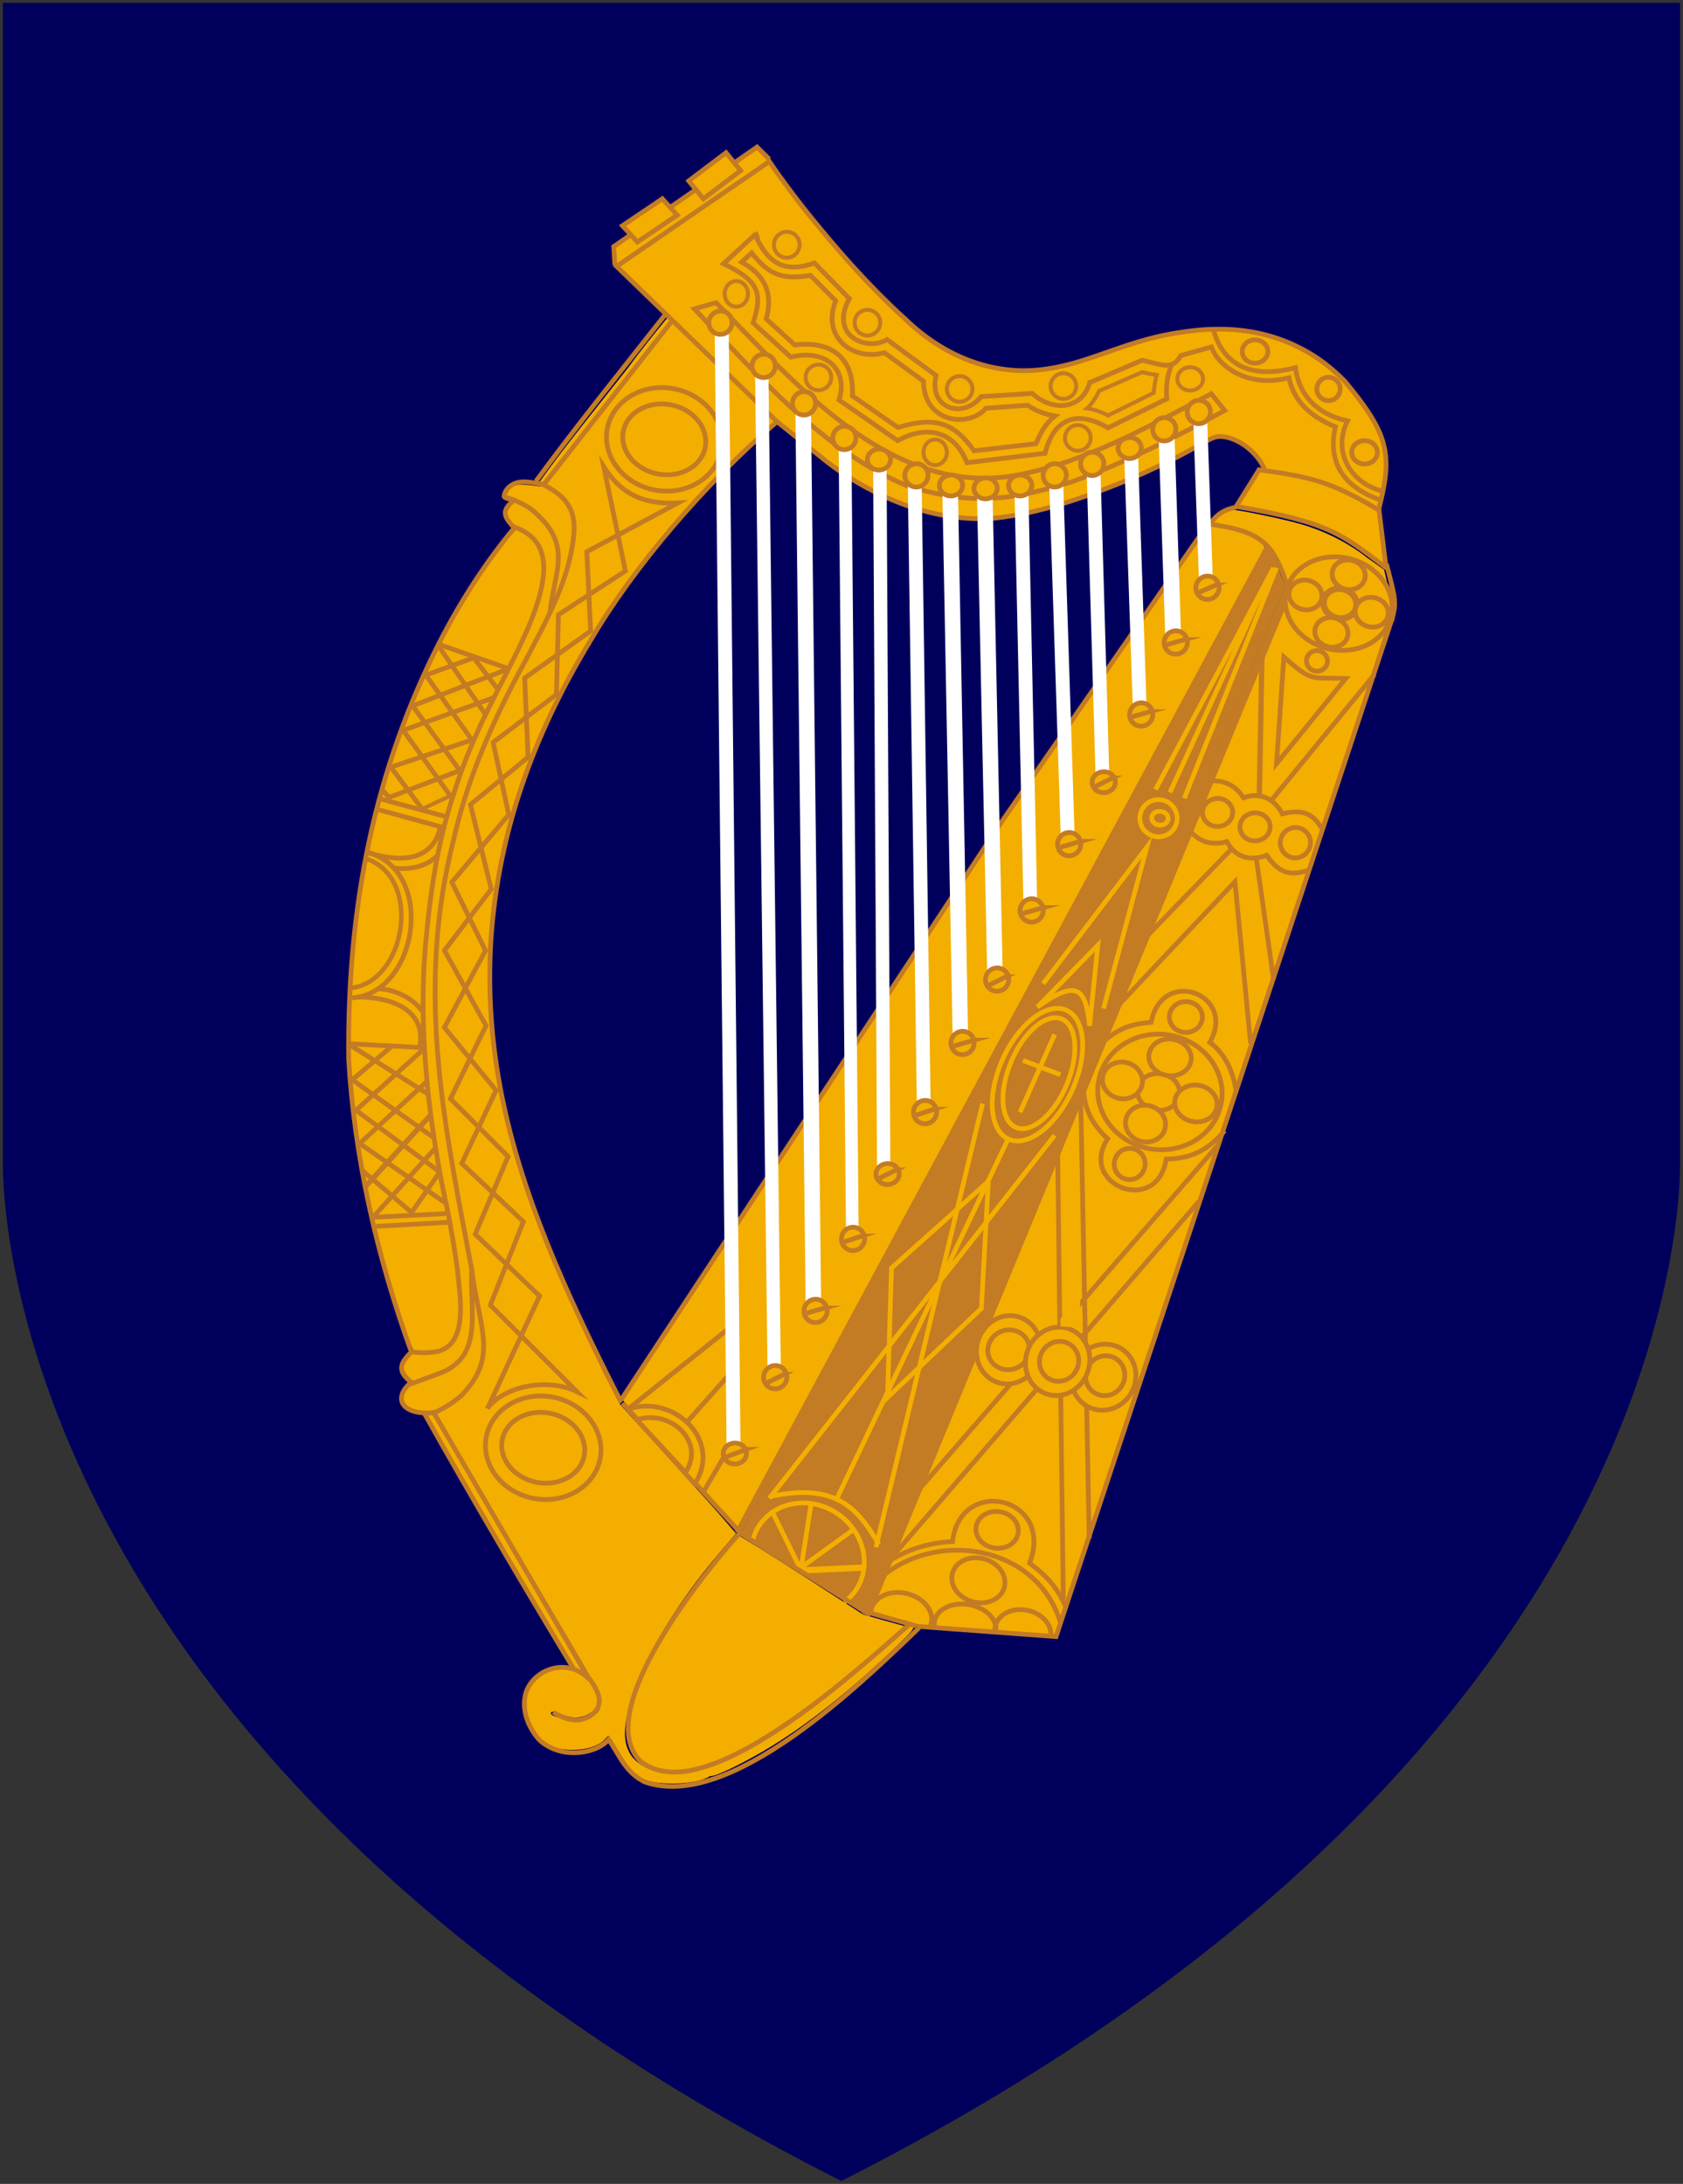 <svg xmlns="http://www.w3.org/2000/svg" width="584" height="758" overflow="hidden"><rect width="100%" height="100%" fill="#333333" stroke="none"/><defs><clipPath id="a"><path d="M86-1h584v758H86z"/></clipPath></defs><g clip-path="url(#a)" transform="translate(-86 1)"><path fill="#00005C" fill-rule="evenodd" d="M668.991 0v403.048c0 18.035-5.92 208.583-291.064 352.952C92.92 611.631 87 421.083 87 403.048V0h582Z"/><path fill="#806600" fill-rule="evenodd" stroke="#806600" stroke-miterlimit="8" stroke-width="0.909" d="m349.455 80.89 1.277-1.334.723 2Z"/><path fill="#F3AE00" fill-rule="evenodd" d="M427.528 564.749c-21.937-1.415-22.3-1.158-28.558-2.885-2.918-.806-6.628-1.774-7.013-1.932-.385-.159-1.645-.505-2.26-.581-.614-.075-2.551-.657-2.736-.861-.186-.204 33.234-80.863 73.332-178.461l72.815-177.232-1.697-4.25c-2.254-5.646-4.429-9.023-8.082-11.639-.913-.655-1.9-1.3-2.969-1.851-1.069-.552-2.241-.947-3.483-1.392-1.242-.444-2.534-.711-3.967-1.043-1.433-.333-3.02-.504-4.626-.908l-2.266-.572 1.778-1.798c1.56-1.579 4.49-3.283 6.306-3.299 2.408-.02 17.549 3.206 23.489 4.931 7.551 2.192 15.853 6.146 22.734 11.537l5.958 4.24 1.044 4.437c1.61 6.841 2.465 9.689.48 14.042-.887 1.945-25.365 78.624-55.748 170.518s-56.152 170.066-57.387 173.852c-1.993 6.109-1.763 7.485-2.656 7.442-.554-.026-11.8-1.476-24.488-2.295ZM272.96 166.656c6.936-10.056 22.396-29.102 31.028-40.052 4.317-5.991 9.117-11.803 13.801-17.558.28.267.92.732 1.171.983l-22.092 28.331c-21.014 26.95-21.689 28.692-21.933 28.686-.544-.114-1.449-.253-1.975-.39Z"/><path fill="#F3AE00" fill-rule="evenodd" d="M312.881 617.575c-6.558-1.415-7.807-3.284-14.691-14.733l-1.12-1.374-1.347 1.403c-3.399 3.538-11.601 4.272-17.287 2.68-6.277-1.758-10.854-10.718-10.38-16.464.645-7.832 8.184-12.44 15.49-11.077 3.19.594 7.811 4.674 9.204 8.227 1.133 2.889 1.21 3.867-.05 5.6-.714.982-2.408 2.244-3.864 2.729-2.348.781-3.904.884-7.282-.27-3.588-1.225-4.373-1.647-4.363-.49.006.784 4.323 1.868 7.226 2.307 3.301.498 7.37-.722 9.21-3.102 1.821-2.355-.502-8.912-.696-9.069-1.165-.947-4.199-6.705-9.459-15.63-5.285-8.967-12.515-20.748-19.871-33.483l-26.723-46.268-4.115.127c-4.27.132-6.929-2.575-6.945-4.419-.006-.688.662-2.486 1.558-3.569 2.006-2.424 1.952-1.935-.095-4.324-2.093-2.442-1.801-3.511.311-6.064.962-1.161 1.908-2.436 1.719-3.076-.183-.623-3.536-6.443-5.612-12.942-8.586-26.887-12.393-50.004-15.657-75.177-2.633-20.306-.131-53.664 3.964-78.218 7.268-43.583 26.653-85.318 49.932-114.496 1.553-1.947 3.316-3.691 3.313-3.971-.003-.28-1.014-1.048-1.746-1.962-1.583-1.976-2.181-4.061-.827-5.203 1.362-1.15 1.111-3.474.444-3.609l-1.835-.373 1.563-2.501c1.212-1.941 4.444-1.849 9.917-1.018 2.055.312 1.862-.12 23.487-27.74 12.066-15.411 22.707-28.907 22.951-28.98.243-.073 9.168 7.954 18.539 17.216l17.366 17.161-6.864 6.242c-48.51 44.111-84.061 105.777-90.948 162.798-1.946 16.117-1.516 38.668.939 54.63 4.826 31.369 15.653 60.474 37.211 106.294l5.705 11.079 14.419 15.84c7.975 8.762 16.916 18.653 19.97 22.18l5.844 6.75-5.937 6.993c-20.282 23.887-30.221 45.587-32.245 58.225-1.403 8.757 1.445 13.892 8.255 16.536 14.791 5.743 40.764-6.889 78.706-39.349 4.436-3.796 11.784-10.548 11.944-10.39.16.157 2.304-.175-.896 3.054-8.008 8.083-16.322 15.544-24.353 22.116-8.03 6.572-15.935 12.27-23.441 16.856-7.505 4.586-18.914 10.484-21.043 10.186-4.965 3.21-16.378 2.777-19.495 2.112Z"/><path fill="#F3AE00" fill-rule="evenodd" d="M322.413 507.808c-10.565-11.831-20.376-22.845-20.453-23.068-.077-.222 29.742-44.424 65.492-99.032 57.771-88.245 69.059-105.079 100.635-150.909 19.54-28.361 36.069-52.526 36.329-52.882 2.48-3.394 20.326 3.976 20.544 7.49.028.449-182.02 339.806-182.831 340.636-.19.194-9.151-10.403-19.716-22.235ZM284.464 577.89l-7.148-11.821c-8.272-13.681-14.047-23.643-20.862-35.09-6.815-11.447-13.549-24.667-18.958-34.707l-3.536-6.063 1.374-.126c-.123.07.978-.374 1.347.648.041.047 12.775 21.966 25.506 43.892 12.732 21.926 25.744 44.348 25.773 44.422-.448-.029-2.82-1.14-3.496-1.155ZM315.168 613.542c-6.925-1.018-9.893-5.357-10.968-11.77-1.919-11.445 7.76-32.37 26.212-55.929 4.193-5.354 11.873-13.795 12.117-13.798.062 0 10.163 6.141 21.858 13.692l21.086 13.615 7.342 2.093c3.757 1.071 7.144 1.899 7.145 2.011.004.585-21.785 19.101-29.625 25.129-23.676 18.203-40.737 26.922-52.037 25.261Z"/><path fill="#C37B24" fill-rule="evenodd" d="M364.522 544.617c-11.349-7.156-21.618-12.94-21.562-13.218.123-.613 182.552-340.743 183.06-341.308.489-.543 2.983 3.818 4.413 8.485l1.527 3.827-72.725 177.325c-40.012 97.56-72.983 178.253-73.224 178.317-.241.064-10.14-6.272-21.489-13.428Z"/><path fill="#FC0" fill-rule="evenodd" d="M560.464 189.805c-12.921-8.189-20.782-11.14-36.334-13.955l-8.17-1.479 3.496-5.754c1.72-2.832 3.481-5.457 3.56-5.546.233-.263 10.214 1.542 14.726 2.537 2.297.506 6.2 1.643 8.371 2.379 4.283 1.452 17.639 7.877 17.899 8.646.194.575 2.053 17.304 1.944 17.411-.043.042-1.974-1.712-4.236-3.349Z"/><path fill="#F3AE00" fill-rule="evenodd" stroke="#C37B24" stroke-miterlimit="8" stroke-width="1.637" d="m299.364 91.045-.404-6.47 49.735-34.53 4.265 4.25"/><path fill="#B0B0B0" fill-rule="evenodd" d="M437.952 169.808s.282-.133.674-.137c.391-.134 1.294-.273 2.001-.411.707-.137 1.305-.273 1.317-.143.109-.001-.878.659-1.367.794-.826.268-2.525.155-2.625-.103Z"/><path fill="#F3AE00" fill-rule="evenodd" stroke="#C37B24" stroke-miterlimit="8" stroke-width="1.637" d="M525.194 163.155c-1.626-6.1-9.421-12.876-16.227-12.635-2.32.111-4.409 1.68-8.857 4.091a181.184 181.184 0 0 1-9.478 4.918 242.874 242.874 0 0 1-20.747 9.031c-7.104 2.707-14.255 5.141-21.039 6.934-6.792 1.792-13.217 2.942-18.874 3.447-7.769.432-15.304-.506-22.392-2.362-14.176-3.71-26.552-10.903-35.331-17.854l-16.8-13.543-55.489-53.726 53.023-36.41c2.582 3.901 6.552 9.342 11.411 15.596a442.324 442.324 0 0 0 16.754 19.932c6.147 6.79 12.676 13.487 19.088 19.272 11.435 11.034 25.398 17.575 40.555 17.81 6.535.034 12.405-1.111 18.134-2.712 11.467-3.292 22.38-8.588 37.044-10.631 15.806-2.508 29.43-.527 40.986 5.396 5.776 2.87 11.035 6.84 15.791 11.727 15.221 18.393 16.746 25.315 11.437 45.162"/><path fill="#F3AE00" fill-rule="evenodd" stroke="#C37B24" stroke-miterlimit="8" stroke-width="1.637" d="M514.96 174.781c32.699 5.535 36.872 9.843 52 21.265l-2.429-19.946c-16.765-9.929-23.15-11.444-41.638-14.054Z"/><path fill="none" stroke="#C37B24" stroke-miterlimit="8" stroke-width="1.637" d="M404.96 563.93c-20.279 19.576-65.927 63.963-95.214 53.557-2.135-1.075-3.761-2.336-5.142-3.782-2.753-2.891-4.518-6.61-7.366-10.958-3.65 4.13-10.803 5.285-15.94 4.236-2.988-.612-5.883-1.954-8.174-4.12-4.477-4.972-6.562-11.876-4.21-17.453 1.136-2.56 3.135-4.581 5.551-5.968 4.849-2.683 11.383-2.557 16.061 2.503l-54.027-92.628c-10.22.999-14.865-4.426-7.829-10.59-4.905-3.874-3.969-6.433.084-10.475-12.123-33.508-19.82-68.055-21.77-101.65-.575-53.008 8.991-100.182 31.331-144.278 7.635-15.004 16.551-28.561 26.159-40.121-4.307-4.335-3.84-6.252-.798-9.011-.174-1.182-2.948-1.159-2.755-2.071.192-1.004.569-1.736 1.101-2.469 3.452-3.855 8.367-2.076 12.679-1.475l44.736-57.132M334.45 104.046l-7.49 2.167c5.767 6.077 11.453 12.154 17.193 18.139 5.738 5.894 11.531 11.696 17.529 17.131 5.99 5.434 12.177 10.501 18.695 14.925 6.527 4.516 13.376 8.297 20.702 11.343 22.976 6.934 35.826 4.72 56.206-1.309 18.793-6.562 38.438-16.607 53.675-24.968l-4.664-5.812c-24.065 12.643-43.784 23.603-67.062 28.193-21.871 4.212-41.553-3.847-59.027-16.68-17.466-12.834-32.73-29.983-45.757-43.129Z"/><path fill="none" stroke="#C37B24" stroke-miterlimit="8" stroke-width="1.637" d="M355.989 145.045c-25.466 21.713-50.246 50.887-65.067 76.242-20.291 33.417-32.046 67.216-34.551 103.759-1.165 18.407.182 35.973 3.571 53.34 6.778 34.641 21.752 68.393 41.273 106.659l.615-.642 131.2-199.398 72.191-104.172c18.748 2.571 22.58 6.728 27.443 21.44m0 0c.272-.275-.508-.815.175.181m36.114 11.985c1.55-6.479 1.587-6.48-1.877-19.747"/><path fill="none" stroke="#C37B24" stroke-miterlimit="8" stroke-width="1.637" d="M514.961 175.047c-5.23.98-7.235 3.146-10 7M568.96 214.045l-116.518 353-48.482-3.59M277.962 593.22c2.551 1.753 5.7 2.939 8.572 2.818 5.301-.704 8.694-4.475 6.98-9.133-.72-1.957-2.01-4.002-3.383-5.859"/><path fill="none" stroke="#C37B24" stroke-miterlimit="8" stroke-width="3.001" d="m533.46 202.545-147 357"/><path fill="#F3AE00" fill-rule="evenodd" stroke="#C37B24" stroke-miterlimit="8" stroke-width="2.182" d="m341.96 531.045 184-342"/><path fill="none" stroke="#C37B24" stroke-miterlimit="8" stroke-width="1.637" d="m342.96 531.045-41-45M316.961 108.045c-15.368 19.61-30.91 38.766-45.001 58M232.96 489.045c17.032 30.335 34.135 59.398 52 89M227.806 479.618l10.103-3.728c16.235-5.602 11.03-21.602 11.758-36.345 2.687 21.257 9.426 30.246-3.552 43.842-1.923 1.553-4.523 3.738-9.287 5.884"/><path fill="none" stroke="#C37B24" stroke-miterlimit="8" stroke-width="1.637" d="M229.13 468.227c2.794.431 6.21.402 9.165-.249 10.108-3.046 7.354-18.726 6.603-26.686-.741-6.707-1.993-13.24-3.192-20.228-3.79-17.094-6.556-34.197-7.896-50.914-1.396-16.773-1.367-33.217.432-49.164 2.046-20.274 5.168-34.639 9.777-48.164 3.88-12.323 8.914-22.836 14.064-33.008 1.288-2.572 2.576-5.03 3.864-7.601a932.239 932.239 0 0 0 3.749-7.543 329.957 329.957 0 0 0 3.633-7.883c7.084-17.074 8.793-30.289-5.254-35.005"/><path fill="none" stroke="#C37B24" stroke-miterlimit="8" stroke-width="1.637" d="M274.711 167.295c11.552 5.932 11.668 12.816 9.263 24.444-.876 4.105-2.206 8.269-3.822 12.38-1.673 4.054-3.518 8.053-5.477 11.996-1.96 3.829-3.92 7.601-5.712 11.031-11.493 20.809-20.875 42.17-25.588 63.434-13.715 53.717-2.425 102.155 6.528 150.214"/><path fill="none" stroke="#C37B24" stroke-miterlimit="8" stroke-width="1.637" d="M261.31 171.507c4.909 1.494 8.741 3.567 11.327 6.276 11.881 11.22 5.579 19.923 4.219 33.818"/><path fill="#F3AE00" fill-rule="evenodd" stroke="#C37B24" stroke-linecap="square" stroke-miterlimit="8" stroke-width="1.639" d="M315.832 68 321 73.667 307.168 83 302 77.333ZM337.936 52 343 58.221l-12.936 9.78L325 61.778Z"/><path fill="none" stroke="#C37B24" stroke-miterlimit="8" stroke-width="1.637" d="m207.374 361.274 25.803 1.371M215.123 421.52l25.837-1.303M216.516 424.637l25.381-1.413M232.897 363.216l-23.389 21.14 29.336 21.597M215.858 421.001l21.375-23.682"/><path fill="none" stroke="#C37B24" stroke-miterlimit="8" stroke-width="1.819" d="m212.81 410.843 22.561-24.774"/><path fill="none" stroke="#C37B24" stroke-miterlimit="8" stroke-width="1.637" d="m240.414 416.409-29.611-20.514 23.385-21.594"/><path fill="none" stroke="#C37B24" stroke-miterlimit="8" stroke-width="1.637" d="m236.463 393.854-28.241-20.07 13.622-11.554M234.454 378.68l-27.191-17.064M211.738 405.276l17.091 14.533 9.786-14.024M217.973 276.289l22.655 6.121M216.979 279.939l22.543 6.179M238.807 222.853l23.355 8.106M220.872 275.809l24.686-9.373-16.362-22.448 18.499-7.158 14.357-5.528"/><path fill="none" stroke="#C37B24" stroke-miterlimit="8" stroke-width="1.637" d="m232.521 279.806-10.886-14.53 28.102-9.459-10.893-15.383-5.071-7.125 17.084-6.178M257.411 241.128l-31.729 11.425M242.447 275.453l-16.653-23.129"/><path fill="none" stroke="#C37B24" stroke-miterlimit="8" stroke-width="1.364" d="m232.124 279.923 10.434-4.812"/><path fill="none" stroke="#C37B24" stroke-miterlimit="8" stroke-width="1.637" d="m221.273 276.09-2.415-2.767M254.443 246.957l-16.259-23.701M258.637 238.102l-7.946-10.401M213.063 294.653c15.361 5.216 24.375.815 25.824-9.497"/><path fill="none" stroke="#C37B24" stroke-miterlimit="8" stroke-width="1.637" d="M222.905 300.315c6.041.745 11.777-.955 15.105-4.625"/><path fill="none" stroke="#C37B24" stroke-miterlimit="8" stroke-width="1.637" d="M214.205 294.984c23.407 7.367 16.306 48.964-6.001 50.351"/><path fill="none" stroke="#C37B24" stroke-miterlimit="8" stroke-width="1.637" d="M210.195 345.033c16.228.202 23.578 7.422 21.387 17.569"/><path fill="none" stroke="#C37B24" stroke-miterlimit="8" stroke-width="1.637" d="M217.458 342.24c6.207.117 12.902 3.985 15.444 8.345"/><path fill="none" stroke="#F3AE00" stroke-miterlimit="8" stroke-width="1.637" d="m451.96 393.045-99 126M426.96 382.045l-37 154"/><path fill="#C37B24" fill-rule="evenodd" stroke="#F3AE00" stroke-linecap="square" stroke-miterlimit="8" stroke-width="1.647" d="M458.498 376.415c-5.247 12.473-15.097 20.608-22 18.17-6.902-2.438-8.244-14.526-2.996-27 5.247-12.473 15.097-20.608 22-18.17 6.902 2.438 8.244 14.526 2.996 27Z"/><path fill="none" stroke="#F3AE00" stroke-miterlimit="8" stroke-width="1.637" d="m435.96 394.046-60 126M426.893 452.794l-32.933 31.252 1.394-44.953 33.606-30.047-2.44 44.335"/><path fill="#C37B24" fill-rule="evenodd" stroke="#F3AE00" stroke-linecap="square" stroke-miterlimit="8" stroke-width="1.643" d="M456.313 375.081c-4.245 10.449-12.08 17.316-17.5 15.338-5.42-1.977-6.371-12.051-2.126-22.5 4.246-10.449 12.081-17.316 17.5-15.338 5.42 1.977 6.371 12.051 2.126 22.5Z"/><path fill="none" stroke="#F3AE00" stroke-miterlimit="8" stroke-width="1.637" d="m440.961 367.038 13 5M466.96 327.047l-21 21.473c13.659-9.729 16.781-6.742 18.128 6.527Z"/><path fill="none" stroke="#F3AE00" stroke-miterlimit="8" stroke-width="1.637" d="m468.927 349.045 15.032-56-36 47.372"/><path fill="none" stroke="#F3AE00" stroke-linecap="square" stroke-miterlimit="8" stroke-width="1.638" d="M379.578 554.576c7.965-6.451 8.457-18.373 1.099-26.628-7.358-8.256-19.78-9.718-27.745-3.267a16.908 16.908 0 0 0-5.736 8.888"/><path fill="none" stroke="#F3AE00" stroke-miterlimit="8" stroke-width="2.182" d="m363.96 544.071 22-1.001"/><path fill="none" stroke="#F3AE00" stroke-miterlimit="8" stroke-width="1.637" d="m381.959 530.044-18.001 13M352.959 518.465c22.125-4.781 30.167 2.959 38 16.581"/><path fill="#C37B24" fill-rule="evenodd" stroke="#F3AE00" stroke-linecap="square" stroke-miterlimit="8" stroke-width="1.638" d="M494.226 284.793c-.979 3.428-4.561 5.404-8 4.414-3.438-.991-5.432-4.572-4.452-8 .979-3.428 4.561-5.404 8-4.414 3.438.991 5.432 4.572 4.452 8Z"/><path fill="#C37B24" fill-rule="evenodd" stroke="#F3AE00" stroke-linecap="square" stroke-miterlimit="8" stroke-width="1.64" d="M491.269 283.713c-.404 1.263-1.971 1.968-3.5 1.574-1.529-.393-2.441-1.736-2.038-2.999.405-1.264 1.972-1.969 3.501-1.575 1.529.393 2.44 1.736 2.037 3Z"/><path fill="none" stroke="#F3AE00" stroke-miterlimit="8" stroke-width="1.637" d="m527.96 196.045-41 77M528.959 196.045l-32 80M525.96 200.045l-34 74"/><path fill="#F3AE00" fill-rule="evenodd" stroke="#C37B24" stroke-linecap="square" stroke-miterlimit="8" stroke-width="1.64" d="M495.119 379.9c-1.039 3.369-5.068 5.249-9 4.2-3.932-1.05-6.277-4.631-5.238-8 1.039-3.369 5.068-5.249 9-4.2 3.932 1.05 6.277 4.631 5.238 8Z"/><path fill="none" stroke="#C37B24" stroke-linecap="square" stroke-miterlimit="8" stroke-width="1.642" d="M431.61 564.724c.246-4.261-4.345-8.248-10.256-8.906-5.91-.658-10.902 2.263-11.149 6.524-.015.246-.013.495.006.744"/><path fill="none" stroke="#C37B24" stroke-miterlimit="8" stroke-width="1.637" d="m501.96 416.045-107 124.001"/><path fill="none" stroke="#C37B24" stroke-miterlimit="8" stroke-width="1.819" d="m523.973 223.045-1 53.001"/><path fill="none" stroke="#C37B24" stroke-miterlimit="8" stroke-width="1.637" d="m562.959 233.046-36 44M552.959 234.498l-24 29.547 2.537-37c10.032 8.821 9.061 7.011 21.463 7.453ZM521.954 297.045l6 42M519.96 361.045l-5.434-56-42.566 45.113M512.96 294.045l-32 33M460.958 378.045l3 155"/><path fill="#F3AE00" fill-rule="evenodd" stroke="#C37B24" stroke-linecap="square" stroke-miterlimit="8" stroke-width="1.638" d="M439.119 531.9c-1.039 3.369-5.068 5.249-9 4.2-3.932-1.05-6.277-4.631-5.238-8 1.039-3.369 5.068-5.249 9-4.2 3.932 1.05 6.277 4.631 5.238 8Z"/><path fill="none" stroke="#C37B24" stroke-miterlimit="8" stroke-width="1.637" d="m452.972 397.045 2 157M508.96 396.045l-105 121"/><path fill="#F3AE00" fill-rule="evenodd" stroke="#C37B24" stroke-linecap="square" stroke-miterlimit="8" stroke-width="1.64" d="M479.658 479.911c-1.845 6.124-8.114 9.786-14 8.178-5.886-1.608-9.162-7.876-7.316-14 1.846-6.124 8.114-9.786 14-8.178 5.886 1.608 9.162 7.876 7.316 14Z"/><path fill="#F3AE00" fill-rule="evenodd" stroke="#C37B24" stroke-linecap="square" stroke-miterlimit="8" stroke-width="1.64" d="M476.016 478.309c-1.095 3.695-4.901 5.881-8.5 4.882-3.599-.999-5.628-4.805-4.532-8.5 1.095-3.695 4.901-5.881 8.5-4.882 3.599.999 5.628 4.805 4.532 8.5ZM446.658 470.515c-1.845 6.343-8.114 10.135-14 8.47-5.886-1.665-9.162-8.157-7.316-14.5 1.846-6.343 8.114-10.135 14-8.47 5.886 1.665 9.162 8.157 7.316 14.5Z"/><path fill="#F3AE00" fill-rule="evenodd" stroke="#C37B24" stroke-linecap="square" stroke-miterlimit="8" stroke-width="1.64" d="M442.9 469.309c-1.16 3.695-5.19 5.881-9 4.882-3.811-.999-5.96-4.805-4.8-8.5 1.161-3.695 5.19-5.881 9.001-4.882 3.81.999 5.959 4.805 4.799 8.5Z"/><path fill="#F3AE00" fill-rule="evenodd" stroke="#C37B24" stroke-linecap="square" stroke-miterlimit="8" stroke-width="1.641" d="M568.506 213.584c-2.482 8.514-12.555 13.14-22.5 10.332-9.944-2.808-15.994-11.986-13.512-20.5 2.482-8.514 12.555-13.14 22.5-10.332 9.944 2.808 15.994 11.986 13.512 20.5Z"/><path fill="#F3AE00" fill-rule="evenodd" stroke="#C37B24" stroke-linecap="square" stroke-miterlimit="8" stroke-width="2.203" d="M556.566 210.074c-.791 2.721-3.925 4.221-7 3.352-3.074-.87-4.924-3.78-4.132-6.5.791-2.721 3.925-4.221 7-3.352 3.074.87 4.924 3.78 4.132 6.5Z"/><path fill="#F3AE00" fill-rule="evenodd" stroke="#C37B24" stroke-linecap="square" stroke-miterlimit="8" stroke-width="1.652" d="M553.566 220.074c-.791 2.721-3.925 4.221-7 3.352-3.074-.87-4.924-3.78-4.132-6.5.791-2.721 3.925-4.221 7-3.352 3.074.87 4.924 3.78 4.132 6.5ZM567.566 213.074c-.791 2.721-3.925 4.221-7 3.352-3.074-.87-4.924-3.78-4.132-6.5.791-2.721 3.925-4.221 7-3.352 3.074.87 4.924 3.78 4.132 6.5ZM544.566 207.074c-.791 2.721-3.925 4.221-7 3.352-3.074-.87-4.924-3.78-4.132-6.5.791-2.721 3.925-4.221 7-3.352 3.074.87 4.924 3.78 4.132 6.5ZM559.566 200.074c-.791 2.721-3.925 4.221-7 3.352-3.074-.87-4.924-3.78-4.132-6.5.791-2.721 3.925-4.221 7-3.352 3.074.87 4.924 3.78 4.132 6.5Z"/><path fill="#F3AE00" fill-rule="evenodd" stroke="#C37B24" stroke-linecap="square" stroke-miterlimit="8" stroke-width="1.64" d="M463.658 474.515c-1.845 6.343-8.114 10.135-14 8.47-5.886-1.665-9.162-8.157-7.316-14.5 1.846-6.343 8.114-10.135 14-8.47 5.886 1.665 9.162 8.157 7.316 14.5Z"/><path fill="#F3AE00" fill-rule="evenodd" stroke="#C37B24" stroke-linecap="square" stroke-miterlimit="8" stroke-width="1.64" d="M460.016 473.309c-1.095 3.695-4.901 5.881-8.5 4.882-3.599-.999-5.628-4.805-4.532-8.5 1.095-3.695 4.901-5.881 8.5-4.882 3.599.999 5.628 4.805 4.532 8.5Z"/><path fill="#F3AE00" fill-rule="evenodd" stroke="#C37B24" stroke-linecap="square" stroke-miterlimit="8" stroke-width="1.638" d="M434.625 549.43c-.759 4.181-5.46 6.706-10.5 5.64-5.039-1.066-8.51-5.319-7.75-9.5.759-4.181 5.46-6.706 10.5-5.64 5.039 1.066 8.51 5.319 7.75 9.5Z"/><path fill="none" stroke="#C37B24" stroke-linecap="square" stroke-miterlimit="8" stroke-width="1.639" d="M450.666 566.687c.267-4.324-3.875-8.324-9.252-8.934-5.377-.611-9.953 2.4-10.221 6.723a6.355 6.355 0 0 0-.001.756"/><path fill="none" stroke="#C37B24" stroke-linecap="square" stroke-miterlimit="8" stroke-width="1.648" d="M409.141 562.483c1.059-4.395-2.748-9.049-8.503-10.395-5.754-1.346-11.277 1.126-12.336 5.522-.041.17-.074.342-.101.516"/><path fill="none" stroke="#C37B24" stroke-miterlimit="8" stroke-width="1.637" d="M390.96 547.188c19.426-17.532 54.645-12.178 63 14.858M465.959 363.515c7.288-8.107 13.413-9.165 19.468-9.673 3.837-19.505 29.929-9.763 20.367 6.956 4.968 3.615 8.189 9.76 9.165 17.248M461.961 375.045c-.063 6.424 1.431 12.835 8.399 19.199-10.445 16.103 17.22 26.906 20.307 7.066 9.64-.173 15.034-3.808 20.293-9.824"/><path fill="none" stroke="#C37B24" stroke-linecap="square" stroke-miterlimit="8" stroke-width="1.642" d="M509.312 383.787c-3.141 10.611-15.005 16.622-26.5 13.426-11.494-3.196-18.266-14.389-15.124-25 3.141-10.611 15.005-16.622 26.5-13.426 11.494 3.196 18.266 14.389 15.124 25Z"/><path fill="#F3AE00" fill-rule="evenodd" stroke="#C37B24" stroke-linecap="square" stroke-miterlimit="8" stroke-width="1.64" d="M482.223 375.9c-.981 3.369-4.786 5.249-8.499 4.2-3.714-1.05-5.929-4.631-4.947-8 .981-3.369 4.786-5.249 8.499-4.2 3.714 1.05 5.929 4.631 4.947 8ZM499.119 367.9c-1.039 3.369-5.068 5.249-9 4.2-3.932-1.05-6.277-4.631-5.238-8 1.039-3.369 5.068-5.249 9-4.2 3.932 1.05 6.277 4.631 5.238 8ZM508.119 383.9c-1.039 3.369-5.068 5.249-9 4.2-3.932-1.05-6.277-4.631-5.238-8 1.039-3.369 5.068-5.249 9-4.2 3.932 1.05 6.277 4.631 5.238 8ZM490.223 390.9c-.981 3.369-4.786 5.249-8.499 4.2-3.714-1.05-5.929-4.631-4.947-8 .981-3.369 4.786-5.249 8.499-4.2 3.714 1.05 5.929 4.631 4.947 8Z"/><path fill="#F3AE00" fill-rule="evenodd" stroke="#C37B24" stroke-linecap="square" stroke-miterlimit="8" stroke-width="1.637" d="M502.776 354.073c1.228-2.721-.138-5.855-3.052-7-2.914-1.145-6.272.133-7.5 2.854-1.228 2.721.138 5.855 3.052 7 2.914 1.145 6.272-.133 7.5-2.854ZM482.925 405.073a5.344 5.344 0 1 0-9.85-4.146 5.344 5.344 0 1 0 9.85 4.146Z"/><path fill="#F3AE00" fill-rule="evenodd" stroke="#C37B24" stroke-linecap="square" stroke-miterlimit="8" stroke-width="1.641" d="M546.521 229.408c-.546 1.901-2.562 2.99-4.503 2.434-1.942-.557-3.074-2.55-2.529-4.451.545-1.901 2.561-2.991 4.503-2.434 1.942.557 3.074 2.55 2.529 4.451Z"/><path fill="#F3AE00" fill-rule="evenodd" stroke="#C37B24" stroke-linecap="square" stroke-miterlimit="8" stroke-width="1.64" d="M540.535 292.932c-.809 2.799-3.719 4.427-6.5 3.636-2.781-.791-4.379-3.701-3.57-6.5.809-2.799 3.719-4.427 6.5-3.636 2.781.791 4.379 3.701 3.57 6.5Z"/><path fill="none" stroke="#C37B24" stroke-miterlimit="8" stroke-width="1.637" d="M503.96 270.456c6.431-1.518 11.022 1.367 13.536 5.457 5.296-1.964 10.296-.271 13.491 5.549 7.039-1.706 10.788-.146 13.973 5.584M497.96 286.047c3.741 5.619 9.129 6.419 13.751 5.059 2.669 5.063 7.538 7.092 13.849 4.775 4.155 6.086 8.161 7.37 14.4 5.148"/><path fill="#F3AE00" fill-rule="evenodd" stroke="#C37B24" stroke-linecap="square" stroke-miterlimit="8" stroke-width="1.64" d="M526.535 287.322c-.809 2.583-3.719 4.086-6.5 3.356-2.781-.73-4.379-3.416-3.57-6 .809-2.583 3.719-4.086 6.5-3.356 2.781.73 4.379 3.416 3.57 6ZM513.535 282.322c-.809 2.583-3.719 4.086-6.5 3.356-2.781-.73-4.379-3.416-3.57-6 .809-2.583 3.719-4.086 6.5-3.356 2.781.73 4.379 3.416 3.57 6Z"/><path fill="#F3AE00" fill-rule="evenodd" stroke="#C37B24" stroke-linecap="square" stroke-miterlimit="8" stroke-width="1.645" d="M335.876 156.841c-2.83 9.477-13.799 14.768-24.5 11.818-10.701-2.95-17.082-13.023-14.252-22.5s13.799-14.768 24.5-11.818c10.701 2.95 17.082 13.023 14.252 22.5Z"/><path fill="#F3AE00" fill-rule="evenodd" stroke="#C37B24" stroke-linecap="square" stroke-miterlimit="8" stroke-width="1.649" d="M330.459 155.297c-1.956 6.463-9.791 10.003-17.5 7.906-7.709-2.097-12.373-9.036-10.418-15.5 1.956-6.463 9.791-10.003 17.501-7.906 7.709 2.097 12.373 9.036 10.417 15.5Z"/><path fill="#F3AE00" fill-rule="evenodd" stroke="#C37B24" stroke-linecap="square" stroke-miterlimit="8" stroke-width="1.645" d="M293.876 506.841c-2.83 9.477-13.799 14.768-24.5 11.818-10.701-2.95-17.082-13.023-14.252-22.5s13.799-14.768 24.5-11.818c10.701 2.95 17.082 13.023 14.252 22.5Z"/><path fill="#F3AE00" fill-rule="evenodd" stroke="#C37B24" stroke-linecap="square" stroke-miterlimit="8" stroke-width="1.649" d="M288.459 505.297c-1.956 6.463-9.791 10.003-17.5 7.906-7.709-2.097-12.373-9.037-10.418-15.5 1.956-6.463 9.791-10.003 17.5-7.906 7.71 2.097 12.374 9.037 10.418 15.5Z"/><path fill="none" stroke="#C37B24" stroke-miterlimit="8" stroke-width="1.637" d="M565.156 172.629c-14.734-5.221-18.175-14.694-15.763-25.526-9.597-3.729-14.717-9.887-16.144-16.987-13.634 3.587-24.227-3.434-26.908-10.694l-11.019 3.11"/><path fill="#F3AE00" fill-rule="evenodd" stroke="#C37B24" stroke-linecap="square" stroke-miterlimit="8" stroke-width="1.367" d="M363.275 85.223a4.445 4.445 0 1 1-8.549-2.446 4.447 4.447 0 1 1 8.549 2.446Z"/><path fill="#F3AE00" fill-rule="evenodd" stroke="#C37B24" stroke-linecap="square" stroke-miterlimit="8" stroke-width="1.64" d="M525.775 122.112c-.677 2.147-3.14 3.39-5.501 2.776-2.36-.614-3.725-2.853-3.048-5 .676-2.147 3.139-3.39 5.5-2.776 2.36.614 3.725 2.853 3.049 5Z"/><path fill="none" stroke="#C37B24" stroke-miterlimit="8" stroke-width="1.637" d="M347.897 80.271c4.178 9.182 9.457 14.03 20.696 10.008l12.119 12.356c-7.117 13.205 6.307 18.381 13.104 14.226l17.016 12.486c-2.747 11.574 9.355 15.225 15.606 7.319l17.754-1.119c6.945 6.483 17.643 5.765 20.062-4.27"/><path fill="none" stroke="#C37B24" stroke-miterlimit="8" stroke-width="1.637" d="m463.69 131.965 18.72-7.956c9.017 2.483 10.728 2.81 13.647-2.052"/><path fill="none" stroke="#C37B24" stroke-miterlimit="8" stroke-width="1.637" d="M492.559 125.629c-1.564 3.598-2.041 7.699-1.664 11.792l-20.41 10.076c-11.215-6.561-18.927-2.91-21.844 8.836l-27.073 3.248c-4.827-11.793-14.799-12.788-24.092-7.645l-20.333-14.106c3.273-10.043-4.026-18.003-16.753-14.878l-13.083-11.893c3.721-10.9 1.353-14.862-10.253-20.51l11.297-10.452"/><path fill="#F3AE00" fill-rule="evenodd" stroke="#C37B24" stroke-miterlimit="8" stroke-width="1.637" d="M346.814 86.767c5.352 6.668 9.648 9.704 20.392 7.79l8.787 8.859c-4.961 12.332 5.647 21.061 16.894 18.005l13.578 9.898c.128 14.792 15.967 16.136 21.659 9.373l14.453-1.035c2.921 2.023 6.347 3.189 9.483 3.731-3.959 3.106-5.742 7.674-6.579 9.616l-21.5 2.46c-6.629-9.445-13.257-12.176-26.373-8.08l-15.808-10.96c.722-15.312-9.729-19.034-20.023-17.694l-9.927-9.076c3.264-11.066-3.047-16.645-8.482-19.67Z"/><path fill="#F3AE00" fill-rule="evenodd" stroke="#C37B24" stroke-miterlimit="8" stroke-width="1.364" d="M463.196 140.732c2.317-2.012 4.107-5.782 4.218-6.068l14.975-6.501c.913.22 1.941.552 5.019.981-.443 1.483-.716 2.851-1.085 6.211l-15.875 7.875c-1.374-.899-4.858-2.177-7.252-2.498Z"/><path fill="none" stroke="#C37B24" stroke-miterlimit="8" stroke-width="1.637" d="M506.97 113.215c4.348 15.61 17.108 16.41 28.526 13.41 1.276 9.378 7.256 16.154 18.093 18.451-5.541 11.143 1.669 22.005 12.165 24.362"/><path fill="#F3AE00" fill-rule="evenodd" stroke="#C37B24" stroke-linecap="square" stroke-miterlimit="8" stroke-width="1.64" d="M550.886 135.112a4.042 4.042 0 1 1-7.772-2.224 4.042 4.042 0 1 1 7.772 2.224ZM563.775 157.112c-.677 2.147-3.14 3.39-5.501 2.776-2.36-.614-3.725-2.853-3.048-5 .676-2.147 3.139-3.39 5.5-2.776 2.36.614 3.725 2.853 3.049 5Z"/><path fill="#F3AE00" fill-rule="evenodd" stroke="#C37B24" stroke-linecap="square" stroke-miterlimit="8" stroke-width="1.367" d="M345.386 102.223c-.615 2.362-2.854 3.729-5 3.054-2.146-.676-3.387-3.138-2.772-5.5.615-2.362 2.854-3.73 5-3.054 2.146.676 3.387 3.138 2.772 5.5ZM391.275 112.223a4.445 4.445 0 1 1-8.549-2.446 4.45 4.45 0 0 1 5.5-3.054 4.447 4.447 0 0 1 3.049 5.5ZM374.275 131.223a4.445 4.445 0 1 1-8.549-2.446 4.45 4.45 0 0 1 5.5-3.054 4.447 4.447 0 0 1 3.049 5.5ZM423.275 135.223a4.445 4.445 0 1 1-8.549-2.446 4.45 4.45 0 0 1 5.5-3.054 4.447 4.447 0 0 1 3.049 5.5ZM414.386 157.223c-.615 2.362-2.854 3.729-5 3.054-2.146-.676-3.387-3.138-2.772-5.5.615-2.362 2.854-3.729 5-3.054 2.146.676 3.387 3.138 2.772 5.5ZM459.275 134.223a4.445 4.445 0 1 1-8.549-2.446 4.45 4.45 0 0 1 5.5-3.054 4.447 4.447 0 0 1 3.049 5.5ZM503.275 131.612c-.677 2.147-3.14 3.39-5.5 2.776-2.361-.614-3.726-2.853-3.049-5 .676-2.147 3.139-3.39 5.5-2.776 2.36.614 3.725 2.853 3.049 5ZM464.275 152.223a4.445 4.445 0 1 1-8.549-2.446 4.45 4.45 0 0 1 5.5-3.054 4.447 4.447 0 0 1 3.049 5.5Z"/><path fill="#FC0" fill-rule="evenodd" stroke="#C37B24" stroke-miterlimit="8" stroke-width="1.637" d="m338.959 460.045-35 28"/><path fill="#F3AE00" fill-rule="evenodd" stroke="#C37B24" stroke-miterlimit="8" stroke-width="1.637" d="m303.959 488.066 23.109 25.981c9.781-15.045-7.101-31.261-23.109-25.981Z"/><path fill="#FC0" fill-rule="evenodd" stroke="#C37B24" stroke-miterlimit="8" stroke-width="1.637" d="m339.958 475.046-16 18M336.958 505.045l-7 12"/><path fill="#F3AE00" fill-rule="evenodd" stroke="#C37B24" stroke-miterlimit="8" stroke-width="1.637" d="m306.959 491.795 16.875 18.249c7.172-10.542-5.156-22.077-16.875-18.249Z"/><path fill="#FFF" fill-rule="evenodd" d="m338.851 112.213 4.109 389.651-4.804 2.181-4.196-394ZM352.629 126.978l4.333 349.105-4.579 1.962-4.421-353ZM367.395 139.799l3.561 313.501-5.354 1.745-3.646-317ZM381.402 150.606l2.562 277.899-4.372 1.54-2.628-281ZM393.632 158.464l1.33 247.241-4.616 1.34-1.384-250ZM504.819 142.445l2.142 61.315-4.795.285-2.205-62ZM493.508 148.536l2.447 75.161-5.479.349-2.521-76ZM480.795 153.571l3.166 93.952-4.759.523-3.241-95ZM467.795 159.659l3.166 109.775-4.759.611-3.241-111ZM454.846 163.723l4.114 127.576-4.799.747-4.201-129ZM442.795 166.875l3.166 148.345-4.759.826-3.241-150ZM430.395 168.991l3.561 169.113-5.354.941-3.646-171ZM418.395 168.118l3.561 191.859-5.354 1.068-3.646-194ZM405.795 165.273l3.166 219.55-4.759 1.222-3.241-222Z"/><path fill="#F3AE00" fill-rule="evenodd" stroke="#C37B24" stroke-linecap="square" stroke-miterlimit="8" stroke-width="1.64" d="M354.87 127.099c-.624 2.155-2.863 3.409-5 2.802-2.137-.608-3.364-2.846-2.74-5 .624-2.155 2.863-3.409 5-2.802 2.137.608 3.364 2.846 2.74 5ZM368.87 140.099c-.624 2.155-2.863 3.409-5 2.802-2.137-.608-3.364-2.846-2.74-5 .624-2.155 2.863-3.409 5-2.802 2.137.608 3.364 2.846 2.74 5ZM382.87 152.099c-.624 2.155-2.863 3.409-5 2.802-2.137-.608-3.364-2.846-2.74-5 .624-2.155 2.863-3.409 5-2.802 2.137.608 3.364 2.846 2.74 5ZM394.87 159.489c-.624 1.939-2.863 3.068-5 2.522-2.137-.547-3.364-2.562-2.74-4.5.624-1.939 2.863-3.068 5-2.522 2.137.547 3.364 2.562 2.74 4.5ZM407.87 165.099c-.624 2.155-2.863 3.409-5 2.802-2.137-.608-3.364-2.846-2.74-5 .624-2.155 2.863-3.409 5-2.802 2.137.608 3.364 2.846 2.74 5ZM419.87 168.489c-.624 1.939-2.863 3.068-5 2.522-2.137-.547-3.364-2.562-2.74-4.5.624-1.939 2.863-3.068 5-2.522 2.137.547 3.364 2.562 2.74 4.5ZM431.87 169.489c-.624 1.939-2.863 3.068-5 2.522-2.137-.547-3.364-2.562-2.74-4.5.624-1.939 2.863-3.068 5-2.522 2.137.547 3.364 2.562 2.74 4.5ZM443.87 168.489c-.624 1.939-2.863 3.068-5 2.522-2.137-.547-3.364-2.562-2.74-4.5.624-1.939 2.863-3.068 5-2.522 2.137.547 3.364 2.562 2.74 4.5ZM455.87 165.099c-.624 2.155-2.863 3.409-5 2.802-2.137-.608-3.364-2.846-2.74-5 .624-2.155 2.863-3.409 5-2.802 2.137.608 3.364 2.846 2.74 5ZM468.87 161.099c-.624 2.155-2.863 3.409-5 2.802-2.137-.608-3.364-2.846-2.74-5 .624-2.155 2.863-3.409 5-2.802 2.137.608 3.364 2.846 2.74 5ZM481.87 155.489c-.624 1.939-2.863 3.068-5 2.522-2.137-.547-3.364-2.562-2.74-4.5.624-1.939 2.863-3.068 5-2.522 2.137.547 3.364 2.562 2.74 4.5ZM493.87 149.099c-.624 2.155-2.863 3.409-5 2.802-2.137-.608-3.364-2.846-2.74-5 .624-2.155 2.863-3.409 5-2.802 2.137.608 3.364 2.846 2.74 5ZM505.87 143.099c-.624 2.155-2.863 3.409-5 2.802-2.137-.608-3.364-2.846-2.74-5 .624-2.155 2.863-3.409 5-2.802 2.137.608 3.364 2.846 2.74 5ZM339.87 112.099c-.624 2.155-2.863 3.409-5 2.802-2.137-.608-3.364-2.846-2.74-5 .624-2.155 2.863-3.409 5-2.802 2.137.608 3.364 2.846 2.74 5ZM358.87 478.099c-.624 2.155-2.863 3.409-5 2.802-2.137-.608-3.364-2.846-2.74-5 .624-2.155 2.863-3.409 5-2.802 2.137.608 3.364 2.846 2.74 5ZM372.87 455.099c-.624 2.155-2.863 3.409-5 2.802-2.137-.608-3.364-2.846-2.74-5 .624-2.155 2.863-3.409 5-2.802 2.137.608 3.364 2.846 2.74 5ZM385.87 430.099c-.624 2.155-2.863 3.409-5 2.802-2.137-.608-3.364-2.846-2.74-5 .624-2.155 2.863-3.409 5-2.802 2.137.608 3.364 2.846 2.74 5ZM397.87 407.489c-.624 1.939-2.863 3.068-5 2.522-2.137-.547-3.364-2.562-2.74-4.5.624-1.939 2.863-3.068 5-2.522 2.137.547 3.364 2.562 2.74 4.5ZM410.87 386.099c-.624 2.155-2.863 3.409-5 2.802-2.137-.608-3.364-2.846-2.74-5 .624-2.155 2.863-3.409 5-2.802 2.137.608 3.364 2.846 2.74 5ZM423.87 362.099c-.624 2.155-2.863 3.409-5 2.802-2.137-.608-3.364-2.846-2.74-5 .624-2.155 2.863-3.409 5-2.802 2.137.608 3.364 2.846 2.74 5ZM435.87 340.099c-.624 2.155-2.863 3.409-5 2.802-2.137-.608-3.364-2.846-2.74-5 .624-2.155 2.863-3.409 5-2.802 2.137.608 3.364 2.846 2.74 5ZM447.87 316.099c-.624 2.155-2.863 3.409-5 2.802-2.137-.608-3.364-2.846-2.74-5 .624-2.155 2.863-3.409 5-2.802 2.137.608 3.364 2.846 2.74 5ZM460.87 293.099c-.624 2.155-2.863 3.409-5 2.802-2.137-.608-3.364-2.846-2.74-5 .624-2.155 2.863-3.409 5-2.802 2.137.608 3.364 2.846 2.74 5ZM472.87 271.489c-.624 1.939-2.863 3.068-5 2.522-2.137-.547-3.364-2.562-2.74-4.5.624-1.939 2.863-3.068 5-2.522 2.137.547 3.364 2.562 2.74 4.5ZM485.87 248.099c-.624 2.155-2.863 3.409-5 2.802-2.137-.608-3.364-2.846-2.74-5 .624-2.155 2.863-3.409 5-2.802 2.137.608 3.364 2.846 2.74 5ZM497.87 223.099c-.624 2.155-2.863 3.409-5 2.802-2.137-.608-3.364-2.846-2.74-5 .624-2.155 2.863-3.409 5-2.802 2.137.608 3.364 2.846 2.74 5ZM508.87 204.099c-.624 2.155-2.863 3.409-5 2.802-2.137-.608-3.364-2.846-2.74-5 .624-2.155 2.863-3.409 5-2.802 2.137.608 3.364 2.846 2.74 5ZM344.87 504.489c-.624 1.939-2.863 3.068-5 2.522-2.137-.547-3.364-2.562-2.74-4.5.624-1.939 2.863-3.068 5-2.522 2.137.547 3.364 2.562 2.74 4.5Z"/><path fill="#F3AE00" fill-rule="evenodd" stroke="#C37B24" stroke-miterlimit="8" stroke-width="1.637" d="m336.956 505.052 8-3-.538.005"/><path fill="#806600" fill-rule="evenodd" stroke="#C37B24" stroke-miterlimit="8" stroke-width="1.637" d="m351.965 479.054 6-3-.431.005M364.959 455.036l7-2-.503.004M378.965 430.036l6-2-.431.004M390.965 408.054l6-3-.431.005M403.965 386.036l6-2-.431.004M416.959 362.036l7-2-.503.004M428.965 341.054l6-3-.431.005"/><path fill="#F3AE00" fill-rule="evenodd" stroke="#C37B24" stroke-miterlimit="8" stroke-width="1.637" d="m440.959 316.036 7-2-.503.004"/><path fill="#806600" fill-rule="evenodd" stroke="#C37B24" stroke-miterlimit="8" stroke-width="1.637" d="m453.959 293.036 7.001-2-.496.003"/><path fill="#F3AE00" fill-rule="evenodd" stroke="#C37B24" stroke-miterlimit="8" stroke-width="1.637" d="m465.965 272.054 6-3-.431.005"/><path fill="#806600" fill-rule="evenodd" stroke="#C37B24" stroke-miterlimit="8" stroke-width="1.637" d="m477.959 248.036 7-2-.503.004M489.959 223.036l7-2-.503.004M500.959 205.054l7-3-.503.005"/><path fill="#C37B24" fill-rule="evenodd" stroke="#C37B24" stroke-miterlimit="8" stroke-width="0.455" d="m347.455 80.906 1.263-1.35.737 2Z"/><path fill="none" stroke="#C37B24" stroke-miterlimit="8" stroke-width="1.637" d="M393.96 541.115c5.923-3.626 12.73-6.551 22.566-7.073 2.69-23.074 35.619-15.548 26.738 7.514 7.011 5.128 10.095 9.515 12.696 15.49"/><path fill="none" stroke="#F3AE00" stroke-miterlimit="8" stroke-width="1.637" d="m439.961 385.044 12-27M363.827 543.751l-10.135-20.654M367.499 520.697l-3.63 23.148"/><path fill="#F3AE00" fill-rule="evenodd" d="m453.96 456.73.052 2.647c.823.018 4.812.314 6.948.668l-.196-11Z"/><path fill="none" stroke="#C37B24" stroke-miterlimit="8" stroke-width="1.637" d="m403.96 563.341-17.955-5.042-43.268-27.254c-17.195 19.206-50.631 63.17-34.494 79.26 3.954 3.157 9.379 4.387 16.182 3.416 8.685-1.442 18.621-6.178 28.526-12.464 9.914-6.195 19.807-13.848 28.416-21.035 8.601-7.095 15.927-13.723 20.707-17.868"/><path fill="none" stroke="#C37B24" stroke-miterlimit="8" stroke-width="1.637" d="m255.14 487.93 18.086-39.103-22.317-21.451 11.381-26.967-19.976-20.048 12.344-25.367-14.432-26.107 16.235-21.292-7.218-29.321 19.85-16.344"/><path fill="none" stroke="#C37B24" stroke-miterlimit="8" stroke-width="1.637" d="m269.273 262.348-1.208-28.006 22.893-16.334-1.332-27.514 31.582-16.909c-12.028.546-19.618-3.073-25.692-12.556l7.496 36.147-23.227 15.184-.691 27.687-21.977 16.62 5.43 25.093-19.752 23.442 11.673 23.713-14.26 26.719 18.406 22.395"/><path fill="none" stroke="#C37B24" stroke-miterlimit="8" stroke-width="1.637" d="m258.426 376.874-12.207 25.925 21.386 20.211-11.447 28.971 30.061 30.052c-10.182-4.933-25.153-2.058-31.191 5.841"/><path fill="none" stroke="#C37B24" stroke-miterlimit="8" stroke-width="1.555" d="M212.741 296.982c20.109 6.134 14.333 43.379-5.476 45"/></g></svg>